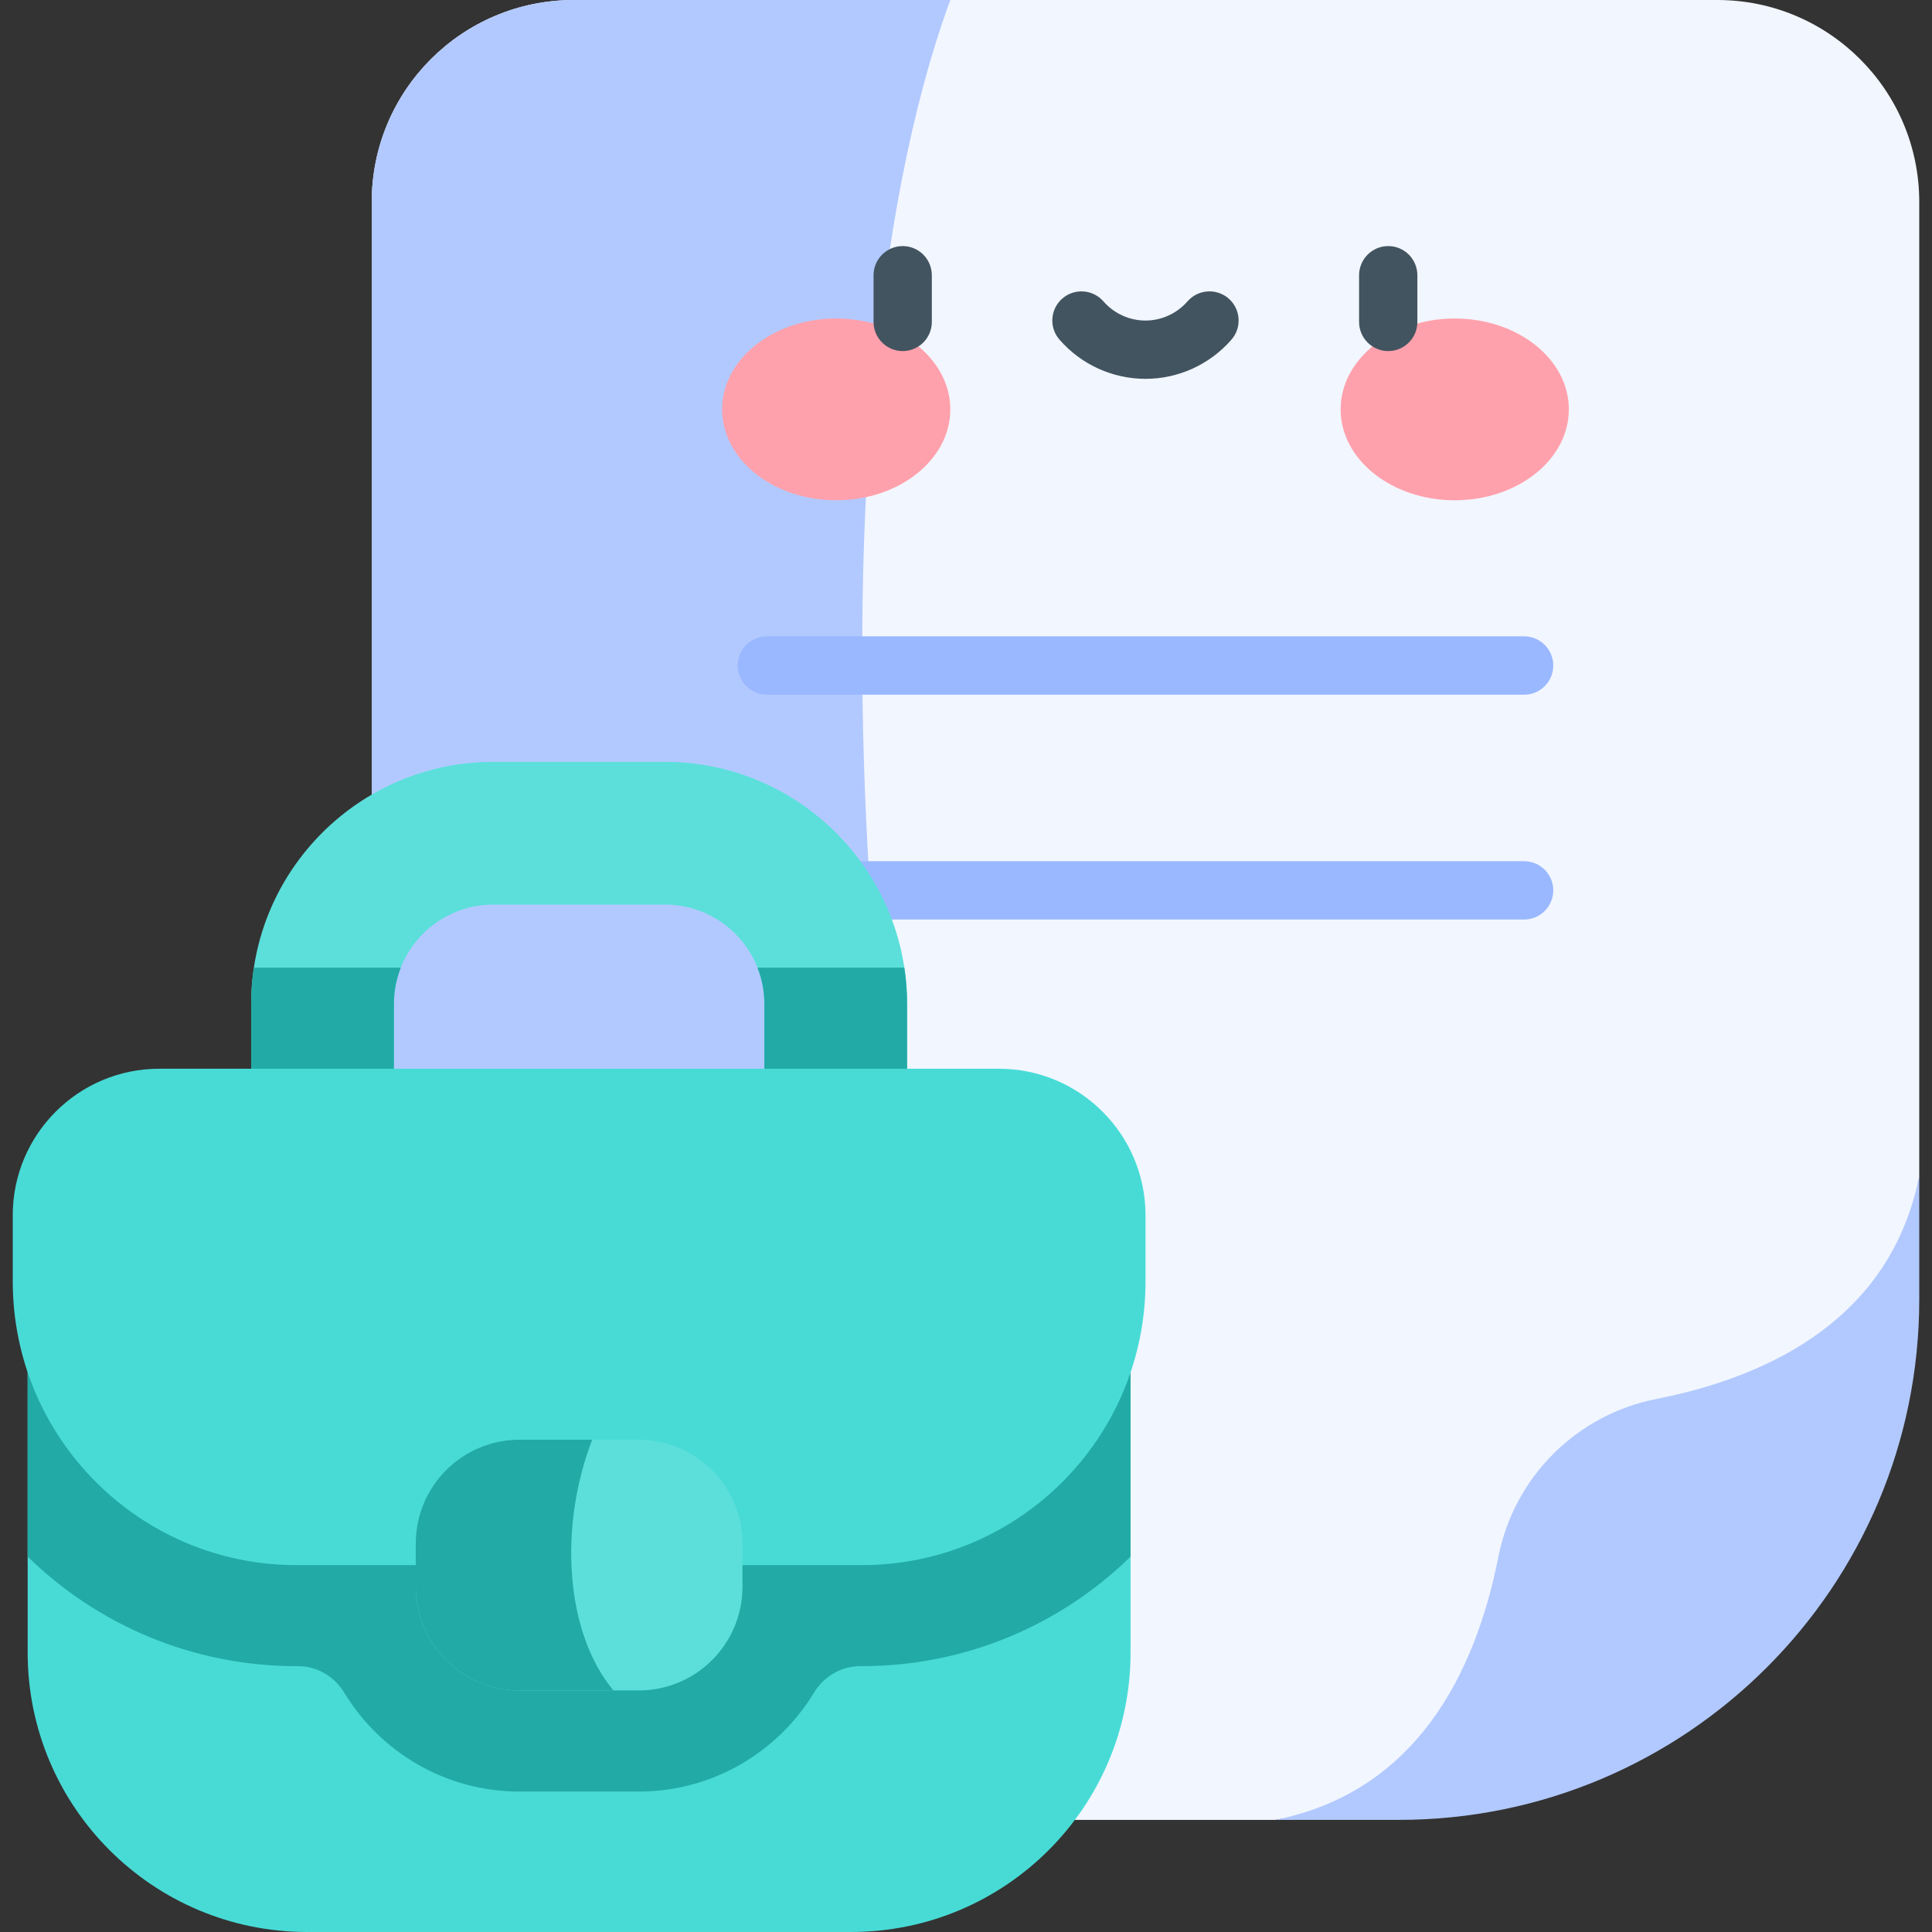 <svg width="35" height="35" viewBox="0 0 35 35" fill="none" xmlns="http://www.w3.org/2000/svg">
<rect x="0" y="0" width="35" height="35" fill="#333333" stroke="none"/>
<g id="job-description 2" clip-path="url(#clip0_12436_2200)">
<g id="Group">
<path id="Vector" d="M25.736 32.574L23.101 32.969H10.393C8.372 32.969 6.734 31.331 6.734 29.31V3.659C6.734 1.638 8.372 0 10.393 0H31.111C33.131 0 34.769 1.638 34.769 3.659V21.301L34.532 23.777C32.54 28.994 30.941 31.676 25.736 32.574Z" fill="#F2F6FF"/>
<path id="Vector_2" d="M17.216 0H10.393C8.372 0 6.734 1.638 6.734 3.659V29.31C6.734 31.331 8.372 32.969 10.393 32.969H19.306C15.454 24.187 14.393 7.665 17.216 0Z" fill="#B2C9FF"/>
<g id="Group_2">
<path id="Vector_3" d="M27.611 12.585H13.892C13.601 12.585 13.364 12.348 13.364 12.056C13.364 11.765 13.601 11.528 13.892 11.528H27.611C27.903 11.528 28.139 11.765 28.139 12.056C28.139 12.348 27.903 12.585 27.611 12.585Z" fill="#99B8FF"/>
<path id="Vector_4" d="M27.611 16.658H13.892C13.601 16.658 13.364 16.421 13.364 16.13C13.364 15.838 13.601 15.602 13.892 15.602H27.611C27.903 15.602 28.139 15.838 28.139 16.13C28.139 16.421 27.903 16.658 27.611 16.658Z" fill="#99B8FF"/>
</g>
<path id="Vector_5" d="M25.34 32.969C30.548 32.969 34.769 28.747 34.769 23.54V21.301C34.26 23.858 32.108 24.929 30.001 25.345C28.56 25.629 27.429 26.76 27.145 28.201C26.729 30.308 25.658 32.459 23.101 32.969H25.34V32.969Z" fill="#B2C9FF"/>
<g id="Group_3">
<path id="Vector_6" d="M15.139 23.273C14.426 23.273 13.847 22.695 13.847 21.981V18.187C13.847 17.195 13.04 16.388 12.047 16.388H8.935C7.943 16.388 7.136 17.195 7.136 18.187V21.981C7.136 22.695 6.557 23.273 5.843 23.273C5.129 23.273 4.55 22.695 4.55 21.981V18.187C4.55 15.769 6.517 13.802 8.935 13.802H12.047C14.465 13.802 16.432 15.769 16.432 18.187V21.981C16.432 22.695 15.854 23.273 15.139 23.273Z" fill="#5CDFDA"/>
<g id="Group_4">
<path id="Vector_7" d="M7.136 21.981V18.187C7.136 17.955 7.18 17.734 7.261 17.53H4.6C4.567 17.744 4.55 17.964 4.55 18.187V21.981C4.55 22.695 5.129 23.273 5.843 23.273C6.557 23.274 7.136 22.695 7.136 21.981Z" fill="#22AAA6"/>
<path id="Vector_8" d="M16.433 21.981V18.187C16.433 17.964 16.416 17.744 16.383 17.53H13.722C13.803 17.734 13.847 17.955 13.847 18.187V21.981C13.847 22.695 14.426 23.273 15.14 23.273C15.854 23.274 16.433 22.695 16.433 21.981Z" fill="#22AAA6"/>
</g>
<path id="Vector_9" d="M20.481 23.57H0.501V29.936C0.501 32.733 2.769 35 5.566 35H15.417C18.214 35 20.481 32.733 20.481 29.936V23.57Z" fill="#48DBD6"/>
<path id="Vector_10" d="M0.501 28.2C1.758 29.428 3.477 30.184 5.372 30.184H5.401C5.745 30.184 6.058 30.371 6.237 30.665C6.888 31.738 8.067 32.456 9.41 32.456H11.572C12.916 32.456 14.095 31.737 14.746 30.665C14.924 30.371 15.237 30.184 15.581 30.184H15.61C17.506 30.184 19.224 29.428 20.481 28.2V23.57H0.501V28.2Z" fill="#22AAA6"/>
<path id="Vector_11" d="M15.61 28.354H5.372C2.533 28.354 0.231 26.052 0.231 23.212V22.017C0.231 20.55 1.42 19.361 2.887 19.361H18.095C19.562 19.361 20.752 20.55 20.752 22.017V23.212C20.752 26.052 18.45 28.354 15.61 28.354Z" fill="#48DBD6"/>
<path id="Vector_12" d="M11.572 26.082H9.411C8.373 26.082 7.532 26.924 7.532 27.961V28.745C7.532 29.783 8.373 30.624 9.411 30.624H11.572C12.61 30.624 13.451 29.783 13.451 28.745V27.961C13.451 26.924 12.61 26.082 11.572 26.082Z" fill="#5CDFDA"/>
<path id="Vector_13" d="M10.728 26.082H9.411C8.373 26.082 7.532 26.924 7.532 27.961V28.745C7.532 29.783 8.373 30.624 9.411 30.624H11.113C10.241 29.578 10.116 27.671 10.728 26.082Z" fill="#22AAA6"/>
</g>
<g id="Group_5">
<g id="Group_6">
<path id="Vector_14" d="M15.149 9.063C16.291 9.063 17.216 8.325 17.216 7.416C17.216 6.507 16.291 5.77 15.149 5.77C14.007 5.77 13.082 6.507 13.082 7.416C13.082 8.325 14.007 9.063 15.149 9.063Z" fill="#FFA1AC"/>
<path id="Vector_15" d="M26.354 9.063C27.496 9.063 28.421 8.325 28.421 7.416C28.421 6.507 27.496 5.77 26.354 5.77C25.212 5.77 24.287 6.507 24.287 7.416C24.287 8.325 25.212 9.063 26.354 9.063Z" fill="#FFA1AC"/>
</g>
<g id="Group_7">
<path id="Vector_16" d="M16.353 6.36C16.062 6.36 15.825 6.123 15.825 5.832V4.987C15.825 4.695 16.062 4.458 16.353 4.458C16.645 4.458 16.881 4.695 16.881 4.987V5.832C16.881 6.123 16.645 6.36 16.353 6.36Z" fill="#425460"/>
<path id="Vector_17" d="M25.149 6.36C24.857 6.36 24.621 6.123 24.621 5.832V4.987C24.621 4.695 24.857 4.458 25.149 4.458C25.441 4.458 25.677 4.695 25.677 4.987V5.832C25.677 6.123 25.441 6.36 25.149 6.36Z" fill="#425460"/>
<path id="Vector_18" d="M20.751 6.863C20.154 6.863 19.586 6.604 19.194 6.153C19.002 5.934 19.025 5.6 19.245 5.408C19.465 5.217 19.798 5.24 19.99 5.46C20.182 5.68 20.459 5.807 20.751 5.807C21.043 5.807 21.32 5.68 21.512 5.46C21.704 5.24 22.038 5.217 22.258 5.408C22.478 5.6 22.5 5.934 22.309 6.153C21.916 6.604 21.348 6.863 20.751 6.863Z" fill="#425460"/>
</g>
</g>
</g>
</g>
<defs>
<clipPath id="clip0_12436_2200">
<rect width="35" height="35" fill="white"/>
</clipPath>
</defs>
</svg>
